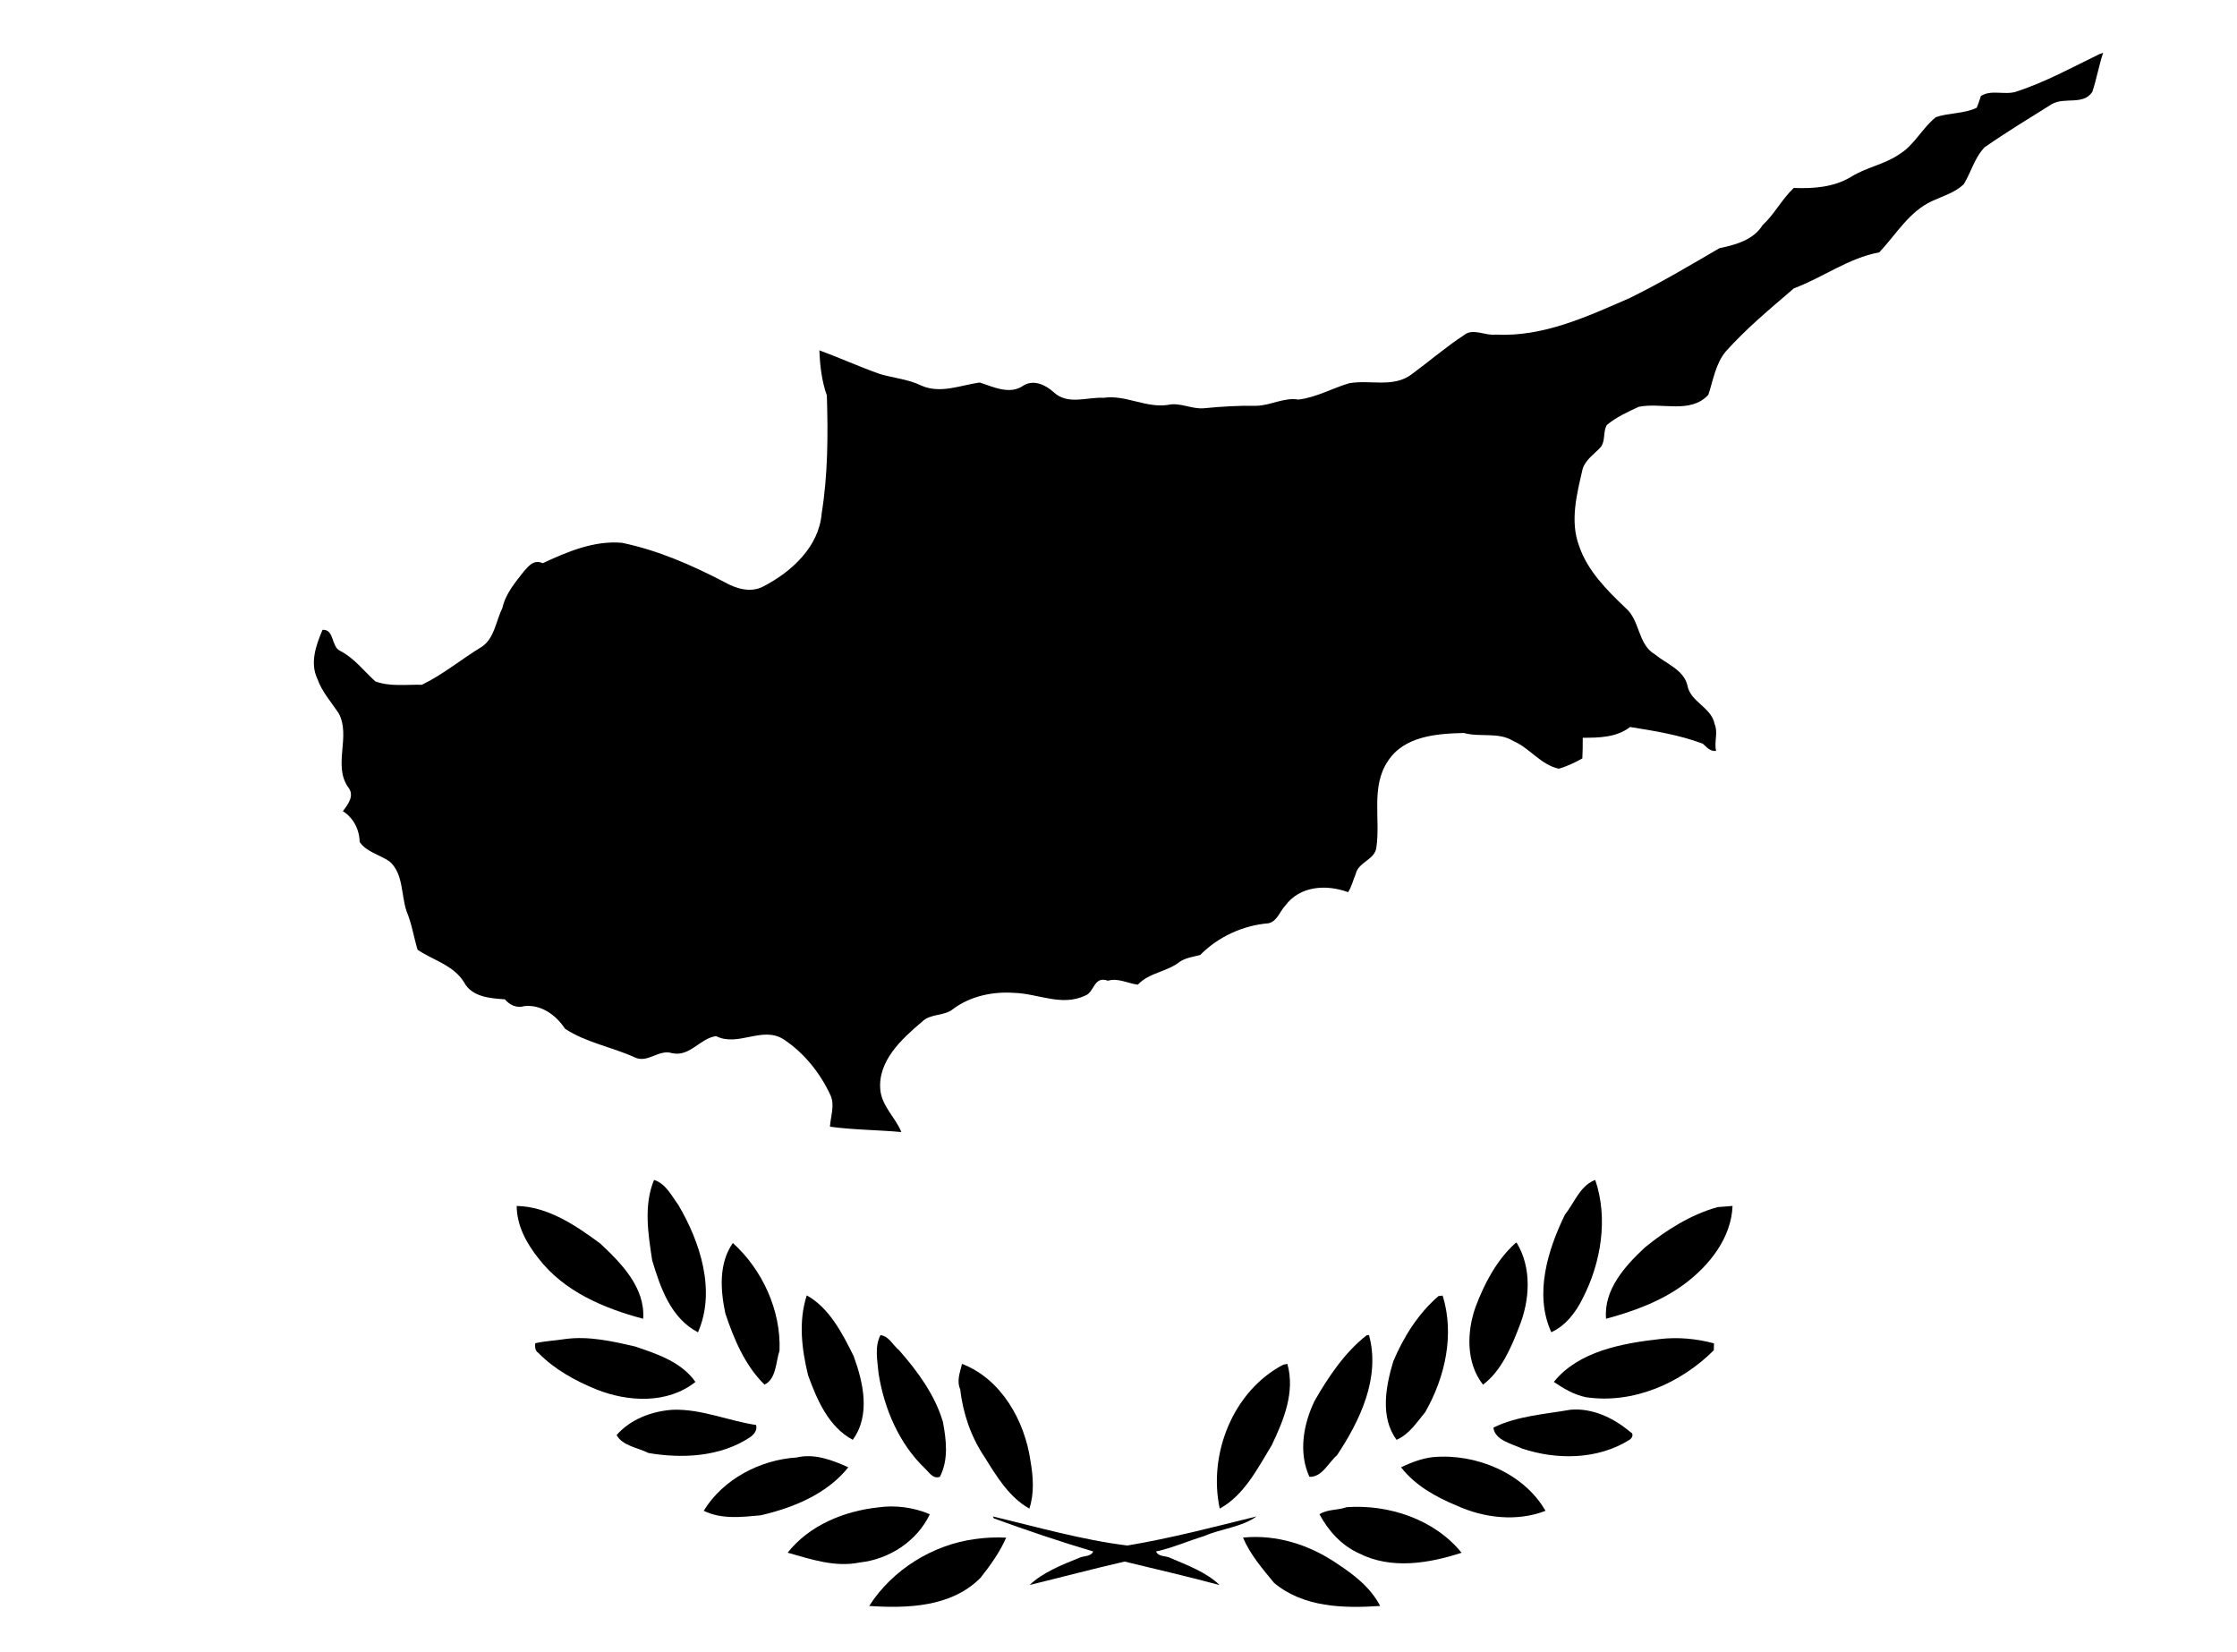 <?xml version="1.0" encoding="UTF-8" standalone="no"?>
<!-- Created with Inkscape (http://www.inkscape.org/) -->

<svg
   xmlns:dc="http://purl.org/dc/elements/1.1/"
   xmlns:cc="http://creativecommons.org/ns#"
   xmlns:rdf="http://www.w3.org/1999/02/22-rdf-syntax-ns#"
   xmlns:svg="http://www.w3.org/2000/svg"
   xmlns="http://www.w3.org/2000/svg"
   xmlns:sodipodi="http://sodipodi.sourceforge.net/DTD/sodipodi-0.dtd"
   xmlns:inkscape="http://www.inkscape.org/namespaces/inkscape"
   width="196.399mm"
   height="145.04mm"
   viewBox="0 0 196.399 145.04"
   version="1.1"
   id="svg1042"
   inkscape:version="0.92.5 (2060ec1f9f, 2020-04-08)"
   sodipodi:docname="cyprus_icon.svg">
  <defs
     id="defs1036" />
  <sodipodi:namedview
     id="base"
     pagecolor="#ffffff"
     bordercolor="#666666"
     borderopacity="1.0"
     inkscape:pageopacity="0.0"
     inkscape:pageshadow="2"
     inkscape:zoom="0.35"
     inkscape:cx="-120.28134"
     inkscape:cy="218.91007"
     inkscape:document-units="mm"
     inkscape:current-layer="layer1"
     showgrid="false"
     fit-margin-top="0"
     fit-margin-left="0"
     fit-margin-right="0"
     fit-margin-bottom="0"
     inkscape:window-width="1870"
     inkscape:window-height="1018"
     inkscape:window-x="50"
     inkscape:window-y="25"
     inkscape:window-maximized="1" />
  <g
     inkscape:label="Layer 1"
     inkscape:groupmode="layer"
     id="layer1"
     transform="translate(-7.256,-61.713)">
    <path
       inkscape:connector-curvature="0"
       id="path2648"
       style="fill:#000000;fill-opacity:1;fill-rule:nonzero;stroke:none;stroke-width:0.094"
       d="m 191.555,66.472 c 0.088,-0.032 0.264,-0.092 0.349,-0.126 -0.381,1.13 -0.573,2.309 -0.954,3.436 -0.8,1.204 -2.437,0.421 -3.554,1.072 -1.981,1.244 -3.986,2.454 -5.901,3.791 -0.879,0.907 -1.185,2.193 -1.833,3.247 -0.756,0.713 -1.797,1.026 -2.727,1.447 -2.063,0.929 -3.2,2.948 -4.686,4.527 -2.701,0.494 -4.954,2.211 -7.493,3.158 -2.063,1.772 -4.167,3.509 -5.988,5.545 -0.896,1.08 -1.096,2.512 -1.528,3.801 -1.573,1.713 -4.108,0.64 -6.113,1.056 -0.974,0.455 -1.963,0.901 -2.794,1.59 -0.367,0.612 -0.093,1.414 -0.568,1.978 -0.553,0.594 -1.313,1.077 -1.562,1.89 -0.506,2.187 -1.132,4.577 -0.304,6.77 0.745,2.184 2.432,3.857 4.058,5.415 1.311,1.091 1.056,3.205 2.614,4.101 0.965,0.809 2.49,1.331 2.826,2.685 0.242,1.48 2.12,1.942 2.396,3.421 0.323,0.75 -0.062,1.582 0.129,2.352 -0.518,0.074 -0.828,-0.328 -1.167,-0.63 -2.067,-0.775 -4.216,-1.116 -6.384,-1.467 -1.181,0.924 -2.726,0.947 -4.157,0.946 0.002,0.603 -0.005,1.205 -0.035,1.811 -0.652,0.379 -1.342,0.689 -2.061,0.906 -1.579,-0.328 -2.551,-1.812 -3.997,-2.429 -1.31,-0.82 -2.919,-0.31 -4.342,-0.707 -2.396,0.056 -5.249,0.266 -6.677,2.477 -1.504,2.241 -0.643,5.064 -1.005,7.56 -0.121,1.104 -1.594,1.282 -1.817,2.35 -0.23,0.525 -0.353,1.104 -0.667,1.587 -1.903,-0.7 -4.233,-0.573 -5.533,1.201 -0.477,0.516 -0.703,1.359 -1.451,1.528 -2.241,0.185 -4.421,1.178 -6.002,2.787 -0.595,0.153 -1.231,0.235 -1.76,0.568 -1.13,0.92 -2.695,0.954 -3.716,2.035 -0.876,-0.107 -1.737,-0.61 -2.625,-0.346 -1.252,-0.455 -1.18,1.019 -1.989,1.303 -2.069,0.984 -4.136,-0.176 -6.243,-0.236 -1.853,-0.131 -3.803,0.273 -5.316,1.381 -0.791,0.695 -1.999,0.391 -2.775,1.156 -1.771,1.498 -3.902,3.438 -3.658,5.991 0.145,1.434 1.331,2.415 1.844,3.69 -2.091,-0.192 -4.186,-0.185 -6.266,-0.471 0.051,-0.922 0.45,-1.883 0.041,-2.767 -0.892,-1.945 -2.334,-3.736 -4.129,-4.913 -1.862,-1.177 -3.978,0.7 -5.908,-0.269 -1.405,0.174 -2.299,1.849 -3.875,1.493 -1.174,-0.372 -2.153,0.949 -3.311,0.352 -1.996,-0.901 -4.242,-1.282 -6.081,-2.495 -0.765,-1.18 -2.073,-2.134 -3.544,-1.99 -0.708,0.214 -1.317,-0.097 -1.736,-0.592 -1.275,-0.085 -2.899,-0.198 -3.581,-1.493 -0.914,-1.495 -2.701,-1.931 -4.082,-2.855 -0.338,-1.13 -0.513,-2.299 -0.97,-3.39 -0.483,-1.435 -0.266,-3.249 -1.461,-4.342 -0.86,-0.612 -2.015,-0.823 -2.654,-1.723 -0.019,-1.102 -0.55,-2.135 -1.475,-2.711 0.444,-0.589 1.051,-1.361 0.48,-2.082 -1.388,-1.957 0.259,-4.501 -0.859,-6.537 -0.657,-0.972 -1.461,-1.874 -1.856,-2.997 -0.678,-1.404 -0.118,-2.973 0.451,-4.306 1.059,-0.06 0.74,1.487 1.548,1.848 1.243,0.638 2.072,1.767 3.088,2.68 1.299,0.48 2.727,0.263 4.083,0.296 1.871,-0.896 3.473,-2.252 5.245,-3.323 1.137,-0.748 1.257,-2.285 1.828,-3.424 0.277,-1.257 1.134,-2.246 1.901,-3.232 0.423,-0.451 0.831,-1.041 1.643,-0.694 2.171,-1.01 4.492,-1.999 6.946,-1.791 3.174,0.657 6.157,1.967 9.02,3.459 1.013,0.578 2.299,0.957 3.393,0.375 2.461,-1.271 4.882,-3.464 5.125,-6.401 0.552,-3.423 0.564,-6.908 0.456,-10.365 -0.451,-1.269 -0.606,-2.625 -0.656,-3.963 1.781,0.654 3.521,1.449 5.315,2.078 1.199,0.358 2.489,0.455 3.628,1.014 1.689,0.748 3.44,-0.03 5.134,-0.268 1.2,0.388 2.605,1.09 3.791,0.3 0.91,-0.611 1.986,-0.102 2.712,0.561 1.239,1.147 2.916,0.404 4.369,0.483 1.93,-0.284 3.702,0.905 5.626,0.626 1.081,-0.252 2.076,0.375 3.155,0.293 1.539,-0.15 3.078,-0.247 4.628,-0.219 1.248,-0.016 2.44,-0.761 3.695,-0.545 1.569,-0.18 2.962,-0.994 4.463,-1.435 1.824,-0.328 3.871,0.429 5.479,-0.781 1.546,-1.139 3.01,-2.402 4.623,-3.458 0.759,-0.624 1.911,0.099 2.759,-0.03 4.176,0.222 8.057,-1.592 11.786,-3.219 2.692,-1.321 5.275,-2.862 7.863,-4.369 1.393,-0.284 2.982,-0.721 3.784,-2.019 1.048,-0.973 1.699,-2.285 2.736,-3.267 1.724,0.069 3.51,-0.058 5.026,-0.971 1.333,-0.845 2.943,-1.088 4.243,-1.989 1.332,-0.811 2.005,-2.302 3.216,-3.258 1.159,-0.394 2.453,-0.283 3.574,-0.82 0.148,-0.334 0.253,-0.683 0.369,-1.029 0.909,-0.596 2.088,-0.063 3.088,-0.382 2.549,-0.827 4.898,-2.127 7.301,-3.289" />
    <path
       inkscape:connector-curvature="0"
       id="path2650"
       style="fill:#000000;fill-opacity:1;fill-rule:nonzero;stroke:none;stroke-width:0.094"
       d="m 64.678,165.291 c 1.032,0.328 1.529,1.379 2.136,2.203 1.92,3.254 3.316,7.536 1.722,11.174 -2.373,-1.223 -3.302,-3.911 -4.021,-6.315 -0.356,-2.316 -0.758,-4.836 0.162,-7.061" />
    <path
       inkscape:connector-curvature="0"
       id="path2652"
       style="fill:#000000;fill-opacity:1;fill-rule:nonzero;stroke:none;stroke-width:0.094"
       d="m 147.168,165.352 0.143,-0.06 c 1.153,3.373 0.515,7.258 -1.097,10.391 -0.59,1.207 -1.501,2.418 -2.761,2.978 -1.514,-3.321 -0.326,-7.191 1.198,-10.322 0.798,-0.989 1.281,-2.433 2.517,-2.987" />
    <path
       inkscape:connector-curvature="0"
       id="path2654"
       style="fill:#000000;fill-opacity:1;fill-rule:nonzero;stroke:none;stroke-width:0.094"
       d="m 52.618,167.578 c 2.738,0.049 5.206,1.721 7.339,3.299 1.84,1.724 3.956,3.859 3.767,6.604 -3.45,-0.913 -6.981,-2.407 -9.206,-5.322 -1.042,-1.303 -1.89,-2.87 -1.9,-4.58" />
    <path
       inkscape:connector-curvature="0"
       id="path2656"
       style="fill:#000000;fill-opacity:1;fill-rule:nonzero;stroke:none;stroke-width:0.094"
       d="m 158.059,167.679 c 0.327,-0.025 0.98,-0.077 1.306,-0.103 -0.104,2.814 -2.05,5.246 -4.227,6.86 -2.035,1.508 -4.454,2.394 -6.878,3.044 -0.22,-2.553 1.678,-4.65 3.42,-6.266 1.883,-1.535 4.018,-2.876 6.379,-3.536" />
    <path
       inkscape:connector-curvature="0"
       id="path2658"
       style="fill:#000000;fill-opacity:1;fill-rule:nonzero;stroke:none;stroke-width:0.094"
       d="m 71.596,170.829 c 2.587,2.334 4.239,5.919 4.099,9.446 -0.322,0.943 -0.274,2.506 -1.322,2.986 -1.722,-1.697 -2.678,-3.994 -3.434,-6.244 -0.432,-2.049 -0.598,-4.383 0.657,-6.187" />
    <path
       inkscape:connector-curvature="0"
       id="path2660"
       style="fill:#000000;fill-opacity:1;fill-rule:nonzero;stroke:none;stroke-width:0.094"
       d="m 140.255,170.883 0.145,-0.099 c 1.362,2.222 1.176,5.065 0.229,7.409 -0.703,1.838 -1.592,3.894 -3.171,5.071 -1.499,-1.902 -1.436,-4.639 -0.649,-6.832 0.767,-2.042 1.823,-4.055 3.445,-5.549" />
    <path
       inkscape:connector-curvature="0"
       id="path2662"
       style="fill:#000000;fill-opacity:1;fill-rule:nonzero;stroke:none;stroke-width:0.094"
       d="m 78.086,175.431 c 1.982,1.095 3.128,3.333 4.112,5.317 0.848,2.305 1.509,5.192 -0.074,7.359 -2.126,-1.137 -3.139,-3.51 -3.924,-5.673 -0.555,-2.292 -0.855,-4.716 -0.115,-7.004" />
    <path
       inkscape:connector-curvature="0"
       id="path2664"
       style="fill:#000000;fill-opacity:1;fill-rule:nonzero;stroke:none;stroke-width:0.094"
       d="m 133.546,175.491 c 0.092,-0.013 0.276,-0.035 0.369,-0.045 1.061,3.427 0.217,7.162 -1.52,10.214 -0.74,0.904 -1.418,1.967 -2.53,2.448 -1.456,-2.003 -0.947,-4.679 -0.287,-6.886 0.91,-2.156 2.185,-4.187 3.968,-5.731" />
    <path
       inkscape:connector-curvature="0"
       id="path2666"
       style="fill:#000000;fill-opacity:1;fill-rule:nonzero;stroke:none;stroke-width:0.094"
       d="m 84.553,178.921 c 0.732,0.056 1.097,0.888 1.629,1.31 1.627,1.853 3.147,3.91 3.857,6.3 0.3,1.603 0.509,3.326 -0.265,4.826 -0.601,0.206 -0.927,-0.371 -1.29,-0.717 -2.287,-2.173 -3.602,-5.264 -4.092,-8.349 -0.095,-1.111 -0.37,-2.329 0.161,-3.369" />
    <path
       inkscape:connector-curvature="0"
       id="path2668"
       style="fill:#000000;fill-opacity:1;fill-rule:nonzero;stroke:none;stroke-width:0.094"
       d="m 127.235,178.935 0.211,-0.03 c 1.027,3.72 -0.78,7.514 -2.809,10.559 -0.74,0.632 -1.319,1.945 -2.419,1.892 -0.975,-2.13 -0.534,-4.609 0.447,-6.656 1.218,-2.118 2.639,-4.252 4.571,-5.765" />
    <path
       inkscape:connector-curvature="0"
       id="path2670"
       style="fill:#000000;fill-opacity:1;fill-rule:nonzero;stroke:none;stroke-width:0.094"
       d="m 56.859,179.263 c 2.058,-0.284 4.119,0.184 6.118,0.642 1.935,0.645 4.112,1.366 5.334,3.12 -2.449,1.954 -5.934,1.767 -8.713,0.651 -1.86,-0.76 -3.667,-1.753 -5.081,-3.202 -0.295,-0.188 -0.3,-0.536 -0.272,-0.844 0.857,-0.199 1.742,-0.229 2.613,-0.367" />
    <path
       inkscape:connector-curvature="0"
       id="path2672"
       style="fill:#000000;fill-opacity:1;fill-rule:nonzero;stroke:none;stroke-width:0.094"
       d="m 152.976,179.263 c 1.579,-0.188 3.222,-0.039 4.761,0.379 -0.005,0.152 -0.013,0.453 -0.019,0.604 -2.894,2.897 -7.089,4.736 -11.226,4.121 -1.039,-0.214 -1.953,-0.756 -2.818,-1.342 2.177,-2.702 6.01,-3.39 9.301,-3.762" />
    <path
       inkscape:connector-curvature="0"
       id="path2674"
       style="fill:#000000;fill-opacity:1;fill-rule:nonzero;stroke:none;stroke-width:0.094"
       d="m 91.719,181.441 c 3.45,1.328 5.506,4.991 6.01,8.53 0.239,1.371 0.344,2.829 -0.099,4.174 -1.783,-0.996 -2.898,-2.86 -3.948,-4.55 -1.186,-1.758 -1.882,-3.821 -2.124,-5.919 -0.332,-0.778 -0.011,-1.498 0.161,-2.235" />
    <path
       inkscape:connector-curvature="0"
       id="path2676"
       style="fill:#000000;fill-opacity:1;fill-rule:nonzero;stroke:none;stroke-width:0.094"
       d="m 119.915,181.514 c 0.093,-0.019 0.276,-0.054 0.365,-0.073 0.703,2.45 -0.324,4.961 -1.377,7.15 -1.23,2.018 -2.413,4.381 -4.559,5.554 -1.029,-4.776 1.158,-10.316 5.57,-12.631" />
    <path
       inkscape:connector-curvature="0"
       id="path2678"
       style="fill:#000000;fill-opacity:1;fill-rule:nonzero;stroke:none;stroke-width:0.094"
       d="m 66.325,185.469 c 2.501,-0.085 4.869,0.968 7.316,1.338 0.11,0.457 -0.159,0.8 -0.507,1.056 -2.594,1.74 -5.95,1.913 -8.944,1.402 -0.931,-0.477 -2.274,-0.617 -2.798,-1.575 1.213,-1.389 3.103,-2.105 4.932,-2.221" />
    <path
       inkscape:connector-curvature="0"
       id="path2680"
       style="fill:#000000;fill-opacity:1;fill-rule:nonzero;stroke:none;stroke-width:0.094"
       d="m 145.116,185.469 c 1.932,-0.182 3.825,0.724 5.268,1.95 0.353,0.144 0.174,0.543 -0.069,0.69 -2.791,1.751 -6.384,1.784 -9.448,0.758 -0.862,-0.41 -2.375,-0.719 -2.495,-1.83 2.033,-1.016 4.494,-1.174 6.743,-1.567" />
    <path
       inkscape:connector-curvature="0"
       id="path2682"
       style="fill:#000000;fill-opacity:1;fill-rule:nonzero;stroke:none;stroke-width:0.094"
       d="m 77.191,189.659 c 1.565,-0.376 3.133,0.224 4.543,0.861 -1.879,2.354 -4.843,3.557 -7.704,4.216 -1.67,0.155 -3.438,0.367 -4.991,-0.4 1.701,-2.777 4.946,-4.473 8.152,-4.678" />
    <path
       inkscape:connector-curvature="0"
       id="path2684"
       style="fill:#000000;fill-opacity:1;fill-rule:nonzero;stroke:none;stroke-width:0.094"
       d="m 133.101,189.623 c 3.734,-0.327 7.93,1.392 9.844,4.718 -2.492,0.972 -5.405,0.638 -7.806,-0.462 -1.832,-0.753 -3.651,-1.777 -4.88,-3.361 0.906,-0.422 1.838,-0.79 2.842,-0.896" />
    <path
       inkscape:connector-curvature="0"
       id="path2686"
       style="fill:#000000;fill-opacity:1;fill-rule:nonzero;stroke:none;stroke-width:0.094"
       d="m 84.354,194.041 c 1.499,-0.223 3.151,0.002 4.537,0.601 -1.13,2.373 -3.567,3.953 -6.152,4.233 -2.165,0.446 -4.277,-0.278 -6.331,-0.86 1.911,-2.415 4.949,-3.65 7.946,-3.975" />
    <path
       inkscape:connector-curvature="0"
       id="path2688"
       style="fill:#000000;fill-opacity:1;fill-rule:nonzero;stroke:none;stroke-width:0.094"
       d="m 125.479,194.021 c 3.686,-0.266 7.721,1.061 10.098,4.001 -2.904,0.941 -6.182,1.486 -9.016,0.047 -1.522,-0.687 -2.685,-1.976 -3.461,-3.427 0.696,-0.456 1.617,-0.338 2.38,-0.621" />
    <path
       inkscape:connector-curvature="0"
       id="path2690"
       style="fill:#000000;fill-opacity:1;fill-rule:nonzero;stroke:none;stroke-width:0.094"
       d="m 94.416,194.833 c 3.914,0.929 7.812,2.058 11.813,2.554 3.819,-0.638 7.586,-1.625 11.342,-2.554 -1.276,0.938 -3.122,1.077 -4.593,1.721 -1.416,0.435 -2.785,1.041 -4.228,1.355 0.228,0.49 0.824,0.354 1.241,0.561 1.504,0.652 3.174,1.249 4.339,2.387 -2.761,-0.748 -5.557,-1.383 -8.336,-2.062 -2.791,0.641 -5.56,1.378 -8.341,2.055 1.18,-1.121 2.819,-1.758 4.344,-2.378 0.411,-0.206 1.007,-0.076 1.241,-0.563 -2.932,-0.869 -5.846,-1.858 -8.723,-2.905 l -0.099,-0.171" />
    <path
       inkscape:connector-curvature="0"
       id="path2692"
       style="fill:#000000;fill-opacity:1;fill-rule:nonzero;stroke:none;stroke-width:0.094"
       d="m 92.903,196.814 c 0.89,-0.125 1.788,-0.163 2.692,-0.118 -0.564,1.285 -1.386,2.426 -2.251,3.521 -2.542,2.574 -6.396,2.699 -9.776,2.475 2.034,-3.187 5.594,-5.391 9.334,-5.878" />
    <path
       inkscape:connector-curvature="0"
       id="path2694"
       style="fill:#000000;fill-opacity:1;fill-rule:nonzero;stroke:none;stroke-width:0.094"
       d="m 116.387,196.691 c 2.955,-0.303 5.894,0.652 8.311,2.32 1.463,0.963 2.911,2.087 3.727,3.68 -3.206,0.217 -6.72,0.135 -9.309,-2.022 -1.017,-1.247 -2.096,-2.477 -2.73,-3.978" />
  </g>
</svg>
